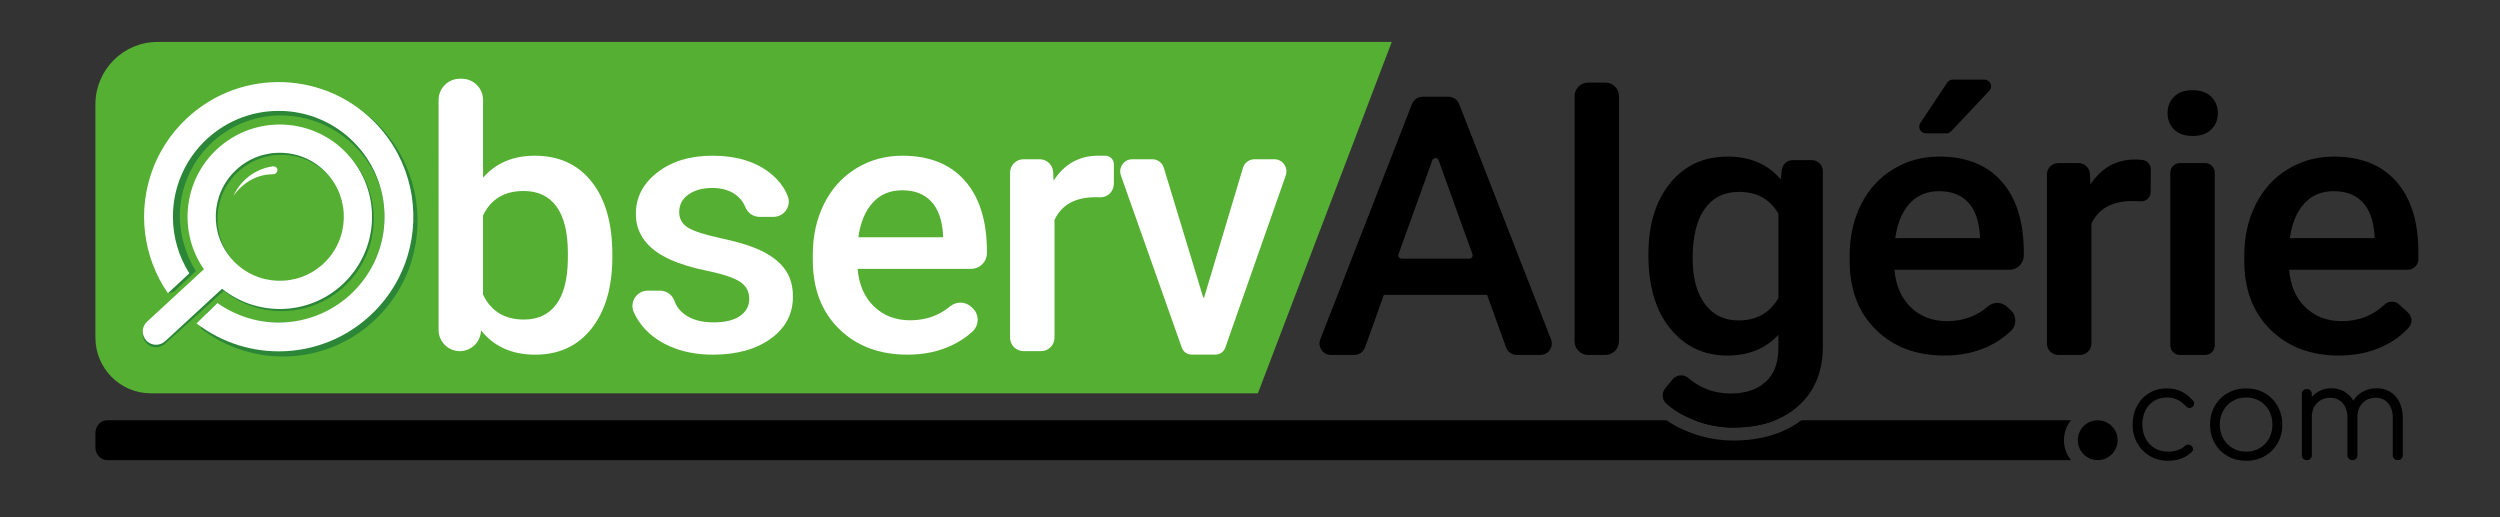 <?xml version="1.0" encoding="utf-8"?>
<!-- Generator: Adobe Illustrator 25.0.0, SVG Export Plug-In . SVG Version: 6.00 Build 0)  -->
<svg version="1.1" id="Calque_1" xmlns="http://www.w3.org/2000/svg" xmlns:xlink="http://www.w3.org/1999/xlink" x="0px" y="0px"
	 viewBox="0 0 2548.39 527.04" style="enable-background:new 0 0 2548.39 527.04;" xml:space="preserve">
<rect x="0" y="0" width="2548.39" height="527.04" fill="#333333" stroke="none"/>
<style type="text/css">
	.st0{fill:#55AF32;}
	.st1{fill:#FFFFFF;}
	.st2{fill:#2B8637;}
	.st3{display:none;fill:#1F71B7;}
	.st4{display:none;}
	.st5{display:inline;}
	.st6{fill:none;stroke:#FFFFFF;stroke-width:23.457;}
	.st7{fill:#060807;}
</style>
<g>
	<g>
		<path d="M2191.49,464.86c-5.48-3.22-9.78-7.64-12.92-13.25c-3.14-5.61-4.7-11.86-4.7-18.75c0-7.06,1.5-13.4,4.5-19.01
			c3-5.61,7.15-10,12.45-13.18c5.3-3.18,11.26-4.77,17.88-4.77c11.04,0,20,4.24,26.89,12.72c0.71,0.79,1.06,1.72,1.06,2.78
			c0,1.41-0.75,2.65-2.25,3.71c-0.79,0.53-1.64,0.79-2.52,0.79c-1.32,0-2.61-0.66-3.84-1.99c-2.65-2.92-5.56-5.1-8.74-6.56
			c-3.18-1.46-6.71-2.19-10.6-2.19c-4.86,0-9.19,1.17-12.98,3.51c-3.8,2.34-6.74,5.63-8.81,9.87c-2.08,4.24-3.11,9.01-3.11,14.31
			c0,5.21,1.1,9.92,3.31,14.11c2.21,4.2,5.3,7.49,9.27,9.87s8.52,3.58,13.65,3.58c7.07,0,12.76-1.9,17.09-5.7
			c1.15-0.97,2.34-1.46,3.58-1.46c1.06,0,2.03,0.35,2.92,1.06c1.24,1.06,1.85,2.25,1.85,3.58c0,1.15-0.44,2.12-1.33,2.92
			c-6.36,5.92-14.4,8.88-24.11,8.88C2203.15,469.69,2196.96,468.08,2191.49,464.86z"/>
		<path d="M2270.78,464.92c-5.61-3.18-10-7.57-13.18-13.18c-3.18-5.61-4.77-11.9-4.77-18.88c0-6.98,1.59-13.29,4.77-18.94
			c3.18-5.65,7.57-10.07,13.18-13.25c5.61-3.18,11.9-4.77,18.88-4.77c6.98,0,13.25,1.59,18.81,4.77c5.56,3.18,9.96,7.6,13.18,13.25
			c3.22,5.65,4.83,11.97,4.83,18.94c0,6.98-1.59,13.27-4.77,18.88c-3.18,5.61-7.57,10-13.18,13.18c-5.61,3.18-11.9,4.77-18.88,4.77
			C2282.68,469.69,2276.38,468.1,2270.78,464.92z M2303.43,456.84c4.06-2.38,7.24-5.67,9.54-9.87c2.3-4.19,3.44-8.9,3.44-14.11
			c0-5.3-1.15-10.05-3.44-14.24c-2.3-4.19-5.48-7.49-9.54-9.87c-4.06-2.38-8.66-3.58-13.78-3.58c-5.03,0-9.6,1.19-13.71,3.58
			c-4.11,2.38-7.33,5.68-9.67,9.87c-2.34,4.2-3.51,8.94-3.51,14.24c0,5.21,1.17,9.92,3.51,14.11c2.34,4.2,5.56,7.49,9.67,9.87
			c4.11,2.38,8.68,3.58,13.71,3.58C2294.78,460.42,2299.37,459.23,2303.43,456.84z"/>
		<path d="M2436.51,399.48c4.02,2.47,7.15,5.98,9.41,10.53c2.25,4.55,3.38,9.83,3.38,15.83V464c0,1.5-0.46,2.72-1.39,3.64
			c-0.93,0.93-2.14,1.39-3.64,1.39c-1.5,0-2.74-0.46-3.71-1.39c-0.97-0.93-1.46-2.14-1.46-3.64v-38.16c0-6.27-1.61-11.24-4.84-14.9
			c-3.22-3.66-7.44-5.5-12.65-5.5c-5.56,0-10.07,1.86-13.51,5.56c-3.44,3.71-5.12,8.57-5.03,14.57v0.26V464
			c0,1.5-0.46,2.72-1.39,3.64c-0.93,0.93-2.14,1.39-3.64,1.39c-1.5,0-2.74-0.46-3.71-1.39c-0.97-0.93-1.46-2.14-1.46-3.64v-38.16
			c0-6.27-1.61-11.24-4.84-14.9c-3.22-3.66-7.44-5.5-12.65-5.5c-5.48,0-9.98,1.81-13.51,5.43c-3.53,3.62-5.3,8.26-5.3,13.91V464
			c0,1.5-0.46,2.72-1.39,3.64c-0.93,0.93-2.14,1.39-3.64,1.39c-1.5,0-2.74-0.46-3.71-1.39c-0.97-0.93-1.46-2.14-1.46-3.64v-62.27
			c0-1.5,0.48-2.74,1.46-3.71c0.97-0.97,2.21-1.46,3.71-1.46c1.5,0,2.72,0.49,3.64,1.46c0.93,0.97,1.39,2.21,1.39,3.71v2.91
			c2.47-2.83,5.41-5.01,8.81-6.56c3.4-1.54,7.09-2.32,11.06-2.32c4.86,0,9.23,1.11,13.12,3.31c3.89,2.21,6.98,5.3,9.27,9.27
			c2.56-3.97,5.9-7.07,10-9.27c4.11-2.21,8.72-3.31,13.84-3.31C2427.88,395.77,2432.49,397.01,2436.51,399.48z"/>
	</g>
</g>
<path d="M1766.79,435.82c-13.45,0-26.63-2.47-39.51-7.41h82.18C1797.15,433.35,1782.93,435.82,1766.79,435.82z"/>
<path d="M2111.14,469.05H109.23c-6.62,0-11.98-5.85-11.98-13.07v-14.49c0-7.22,5.36-13.08,11.98-13.08h1589.45
	c5.79,4.02,12.35,7.59,19.61,10.66c15.68,6.62,32,9.99,48.5,9.99c27.98,0,51.31-6.94,69.46-20.65h274.87
	c-4.48,5.36-7.21,12.5-7.21,20.31C2103.91,456.55,2106.64,463.69,2111.14,469.05z"/>
<circle cx="2138.32" cy="448.72" r="20.31"/>
<path class="st0" d="M1282.26,400.92H153.71c-31.18,0-56.46-25.44-56.46-56.81v-237.7c0-35.15,28.32-63.65,63.25-63.65h1258.18
	L1282.26,400.92z"/>
<g>
	<g>
		<g>
			<path d="M1581.02,345.9l-93.61-239.84c-1.75-4.48-6.07-7.43-10.88-7.43h-26.36c-4.81,0-9.13,2.95-10.88,7.44l-93.44,239.83
				c-2.98,7.66,2.67,15.92,10.88,15.92h23.74c4.93,0,9.32-3.1,10.99-7.73l19.22-53.55h105.15l19.4,53.58
				c1.67,4.62,6.06,7.7,10.98,7.7h23.94C1578.36,361.82,1584.01,353.55,1581.02,345.9z M1466.45,163.35l34.51,95.77
				c0.79,2.21-0.84,4.54-3.2,4.54h-69.01c-2.35,0-3.99-2.33-3.19-4.54l34.51-95.77C1461.14,160.36,1465.37,160.36,1466.45,163.35z"
				/>
		</g>
		<g>
			<path d="M1636.48,84.17h-17.56c-7.66,0-13.87,6.21-13.87,13.87v249.91c0,7.66,6.21,13.87,13.87,13.87h17.56
				c7.66,0,13.87-6.21,13.87-13.87V98.04C1650.35,90.38,1644.14,84.17,1636.48,84.17z"/>
		</g>
		<g>
			<path d="M1846.93,163.24h-19.5c-5.75,0-10.57,4.34-11.16,10.05l-1,9.65c-13.18-15.55-31.26-23.32-54.26-23.32
				c-24.36,0-43.9,9.07-58.63,27.2c-14.73,18.14-22.09,42.39-22.09,72.76c0,32.17,7.49,57.36,22.46,75.56
				c14.98,18.19,34.27,27.29,57.89,27.29c21.75,0,39.15-7.05,52.2-21.15v13.2c0,15.3-4.35,26.9-13.05,34.79
				c-8.7,7.89-20.57,11.84-35.61,11.84c-16.56,0-30.99-5.29-43.28-15.87c-4.81-4.14-12.15-3.27-16.15,1.65l-7.39,9.1
				c-3.67,4.52-3.36,11.18,0.9,15.15c6.64,6.19,15.04,11.44,25.19,15.73c1.27,0.54,2.55,1.06,3.83,1.54
				c12.88,4.94,26.06,7.41,39.51,7.41c16.14,0,30.36-2.47,42.67-7.41c9.02-3.61,17.02-8.55,23.98-14.83
				c16.47-14.82,24.7-35.06,24.7-60.73v-178.4C1858.14,168.26,1853.12,163.24,1846.93,163.24z M1772.2,326.64
				c-14.67,0-26.13-5.63-34.4-16.9c-8.27-11.27-12.39-26.72-12.39-46.36c0-22.3,4.12-39.17,12.39-50.62
				c8.27-11.44,19.86-17.17,34.77-17.17c18.27,0,31.7,7.41,40.27,22.23v86.04C1804.01,319.05,1790.47,326.64,1772.2,326.64z"/>
		</g>
		<g>
			<path d="M2022.82,81.17h-32.3c-2.27,0-4.39,1.14-5.64,3.03l-27.37,41.15c-2.99,4.5,0.23,10.52,5.63,10.53l20.81,0.05
				c1.87,0.01,3.67-0.76,4.95-2.12l38.85-41.21C2031.83,88.28,2028.76,81.17,2022.82,81.17z M2040.49,185.11
				c-14.98-16.99-36.2-25.49-63.67-25.49c-17.28,0-32.94,4.28-46.98,12.83c-14.05,8.56-24.95,20.52-32.72,35.88
				c-7.77,15.37-11.65,32.81-11.65,52.33v5.43c0,29.16,8.91,52.51,26.75,70.04c17.83,17.53,41.11,26.3,69.82,26.3
				c16.78,0,31.91-3.23,45.4-9.67c8.63-4.13,16.16-9.33,22.58-15.61c5.9-5.78,5.69-15.36-0.37-20.96l-3.89-3.6
				c-5.41-5.01-13.73-5.16-19.29-0.32c-11.56,10.06-25.5,15.09-41.82,15.09c-14.79,0-27.06-4.7-36.82-14.1
				c-9.76-9.4-15.32-22.17-16.69-38.32h117.32c8,0,14.49-6.48,14.49-14.49v-3.22C2062.95,226.14,2055.46,202.1,2040.49,185.11z
				 M1976.63,194.87c12.56,0,22.38,3.77,29.46,11.29c7.08,7.54,11.12,18.66,12.12,33.35v3.26h-86.32
				c2.11-15.06,6.99-26.81,14.63-35.25C1954.17,199.09,1964.2,194.87,1976.63,194.87z"/>
		</g>
		<g>
			<path d="M2184.07,163.08c-2.35-0.31-4.9-0.46-7.66-0.46c-19.39,0-34.56,8.5-45.49,25.49l-0.56-10.93
				c-0.31-6.13-5.38-10.94-11.52-10.94h-20.76c-6.37,0-11.53,5.16-11.53,11.53v172.51c0,6.37,5.16,11.54,11.53,11.54h22.24
				c6.37,0,11.53-5.17,11.53-11.54V228.06c7.21-15.43,21.19-23.14,41.95-23.14c2.83,0,5.63,0.09,8.39,0.29
				c5.47,0.38,10.09-4.01,10.11-9.49l0.11-23.09C2192.43,167.8,2188.86,163.71,2184.07,163.08z"/>
		</g>
		<g>
			<path d="M2247.86,166.24h-25.81c-5.38,0-9.74,4.36-9.74,9.74v176.09c0,5.38,4.36,9.75,9.74,9.75h25.81
				c5.38,0,9.75-4.37,9.75-9.75V175.98C2257.61,170.6,2253.24,166.24,2247.86,166.24z M2254.07,98.63
				c-4.48-4.45-10.82-6.69-19.02-6.69c-8.2,0-14.51,2.24-18.92,6.69c-4.42,4.46-6.62,10.07-6.62,16.81c0,6.63,2.2,12.14,6.62,16.54
				c4.41,4.4,10.72,6.6,18.92,6.6c8.2,0,14.54-2.2,19.02-6.6c4.47-4.4,6.71-9.91,6.71-16.54
				C2260.78,108.7,2258.54,103.09,2254.07,98.63z"/>
		</g>
		<g>
			<path d="M2442.75,185.11c-14.98-16.99-36.2-25.49-63.67-25.49c-17.27,0-32.93,4.28-46.98,12.83
				c-14.04,8.56-24.95,20.52-32.72,35.88c-7.76,15.37-11.65,32.81-11.65,52.33v5.43c0,29.16,8.92,52.51,26.76,70.04
				c17.83,17.53,41.1,26.3,69.81,26.3c16.78,0,31.91-3.23,45.4-9.67c10.04-4.8,18.58-11.05,25.62-18.76
				c4.02-4.4,3.7-11.25-0.68-15.3l-9.05-8.37c-4.23-3.91-10.71-3.78-14.9,0.17c-11.93,11.24-26.52,16.86-43.78,16.86
				c-14.79,0-27.06-4.7-36.82-14.1c-9.76-9.4-15.32-22.17-16.68-38.32h120.94c6,0,10.86-4.86,10.86-10.86v-6.85
				C2465.21,226.14,2457.72,202.1,2442.75,185.11z M2378.9,194.87c12.55,0,22.37,3.77,29.45,11.29
				c7.09,7.54,11.13,18.66,12.12,33.35v3.26h-86.32c2.12-15.06,6.99-26.81,14.64-35.25C2356.43,199.09,2366.47,194.87,2378.9,194.87
				z"/>
		</g>
	</g>
</g>
<g>
	<g>
		<g>
			<path class="st1" d="M624.19,262.12c0,30.37-6.99,54.53-20.97,72.48c-13.98,17.96-33.22,26.93-57.7,26.93
				c-23.62,0-42.01-8.25-55.18-24.76l-0.19,1.83c-1.16,10.98-10.42,19.32-21.47,19.32h0c-11.92,0-21.59-9.67-21.59-21.59V101.86
				c0-11.92,9.67-21.59,21.59-21.59h2.12c11.92,0,21.59,9.67,21.59,21.59v79.27c13.05-14.94,30.63-22.41,52.76-22.41
				c24.61,0,43.93,8.86,57.98,26.57c14.04,17.71,21.07,42.48,21.07,74.29V262.12z M578.88,258.32c0-21.21-3.85-37.11-11.56-47.72
				c-7.71-10.6-18.89-15.91-33.56-15.91c-19.64,0-33.44,8.31-41.39,24.94v80.62c8.08,16.99,22,25.49,41.76,25.49
				c14.17,0,25.1-5.12,32.81-15.36c7.71-10.24,11.68-25.73,11.93-46.45V258.32z"/>
			<path class="st1" d="M763.74,304.77c0-7.83-3.33-13.8-9.97-17.9c-6.65-4.1-17.68-7.71-33.09-10.85
				c-15.41-3.13-28.28-7.11-38.59-11.93c-22.62-10.6-33.93-25.97-33.93-46.09c0-16.87,7.33-30.97,22-42.3
				c14.66-11.33,33.31-16.99,55.93-16.99c24.11,0,43.6,5.78,58.45,17.35c8.66,6.75,14.8,14.66,18.41,23.75
				c4.05,10.2-3.55,21.26-14.53,21.26h-14.12c-6.52,0-12.25-4.09-14.61-10.16c-1.59-4.09-4.21-7.72-7.88-10.9
				c-6.46-5.6-15.04-8.4-25.73-8.4c-9.94,0-18.05,2.23-24.33,6.69c-6.28,4.46-9.41,10.42-9.41,17.89c0,6.75,2.92,11.99,8.76,15.73
				c5.84,3.74,17.65,7.5,35.42,11.3c17.77,3.8,31.72,8.31,41.85,13.56c10.13,5.24,17.65,11.54,22.56,18.89
				c4.91,7.35,7.36,16.27,7.36,26.75c0,17.6-7.52,31.84-22.56,42.75c-15.04,10.91-34.74,16.36-59.1,16.36
				c-16.53,0-31.26-2.89-44.18-8.68c-12.93-5.78-23-13.74-30.2-23.86c-2.53-3.56-4.62-7.21-6.26-10.96
				c-4.5-10.26,3.12-21.76,14.32-21.76h12.48c6.59,0,12.44,4.15,14.67,10.35c1.98,5.5,5.34,10.03,10.09,13.6
				c7.46,5.6,17.34,8.4,29.64,8.4c11.93,0,21-2.2,27.22-6.6C760.64,317.64,763.74,311.89,763.74,304.77z"/>
			<path class="st1" d="M925.11,361.53c-28.71,0-51.99-8.77-69.82-26.3c-17.84-17.53-26.75-40.88-26.75-70.04v-5.42
				c0-19.52,3.88-36.96,11.65-52.33c7.77-15.36,18.67-27.32,32.72-35.88c14.04-8.56,29.7-12.83,46.98-12.83
				c27.47,0,48.69,8.5,63.67,25.49c14.97,16.99,22.46,41.03,22.46,72.12v1.57c0,8.92-7.23,16.15-16.15,16.15H874.21
				c1.37,16.15,6.93,28.92,16.69,38.32c9.76,9.4,22.03,14.1,36.82,14.1c15.8,0,29.36-4.71,40.69-14.13
				c6.32-5.25,15.47-5.22,21.5,0.36l1.52,1.4c7.01,6.48,6.81,17.5-0.23,23.94c-5.99,5.49-12.89,10.1-20.69,13.83
				C957.02,358.31,941.89,361.53,925.11,361.53z M919.71,193.97c-12.43,0-22.47,4.22-30.11,12.65
				c-7.65,8.44-12.52,20.19-14.64,35.25h86.32v-3.25c-0.99-14.7-5.03-25.82-12.12-33.35C942.08,197.74,932.26,193.97,919.71,193.97z
				"/>
			<path class="st1" d="M1135.4,187.44c-0.03,7.66-6.33,13.94-13.99,13.66c-1.5-0.06-3.01-0.08-4.54-0.08
				c-20.76,0-34.74,7.71-41.95,23.14v120.03c0,7.58-6.15,13.73-13.73,13.73h-17.85c-7.58,0-13.73-6.15-13.73-13.73V176.06
				c0-7.58,6.15-13.73,13.73-13.73h16.48c7.31,0,13.34,5.73,13.71,13.03l0.45,8.85c10.93-16.99,26.1-25.49,45.49-25.49l7.22,0.01
				c4.87,0.01,8.8,3.97,8.78,8.83L1135.4,187.44z"/>
			<path class="st1" d="M1227.48,303.06l39.54-131.91c1.57-5.24,6.32-8.81,11.69-8.81h20.39c8.46,0,14.36,8.53,11.51,16.64
				l-61.57,175.34c-1.5,4.27-5.48,7.13-9.94,7.13h-24.49c-4.45,0-8.42-2.84-9.93-7.1L1142.64,179c-2.87-8.11,3.03-16.66,11.5-16.66
				h20.56c5.36,0,10.1,3.56,11.68,8.77l40.07,131.96C1226.61,303.58,1227.33,303.58,1227.48,303.06z"/>
		</g>
	</g>
	<g>
		<g>
			<g>
				<path class="st2" d="M378.22,139.93c-46.33-49.69-124.14-52.45-173.85-6.14c-7.74,7.2-14.33,15.15-19.77,23.67
					c-4.82,7.48-8.73,15.36-11.72,23.53c-12.92,34.82-21.64,85.39-1.69,117.93l5.76-1.32l22.62-21.19
					c-9.55-15.6-16.31-36.15-16.31-55.77c0-56.89,46.12-102.99,102.99-102.99S392.46,164,391.98,220.89
					c-0.5,58.9-46.94,107.77-103.81,107.77c-22.35,0-43.21-3.51-60.11-15.63l-6.36-4.2l-11.27,10.31
					c46.89,38.35,116.11,37.13,161.67-5.34c9.34-8.71,17.06-18.56,23.06-29.11c3.39-5.93,6.23-12.07,8.54-18.4l0.02-0.05
					c0.78-2.12,1.51-4.26,2.17-6.42C418.26,219.2,409.25,173.22,378.22,139.93z"/>
			</g>
			<circle class="st0" cx="284.8" cy="220.69" r="69.85"/>
			<path class="st3" d="M429.99,178.31v123.42c0,28.68-23.22,51.92-51.9,51.92h-87.01l-65.86-30.29l-6.88-3.53l2.84,1.32l2.47-0.36
				l81.34-11.84l55.22-31.31l19.36-47.82l-5.12-59.21l-17.08-33.02l-8.94-27.02l2.99-0.12L429.99,178.31z"/>
			<g>
				<g>
					<path class="st2" d="M388.84,130.62c-51.67-55.91-138.49-59.02-193.95-6.93c-8.63,8.12-16,17.06-22.05,26.65
						c-5.39,8.4-9.74,17.3-13.08,26.46c-15.27,41.53-11.81,79.73,14.12,117.51l15.89-19.55c-10.59-16.82-9.19-28.38-9.19-49.78
						c0-60.06,48.28-108.78,107.86-108.78c59.55,0,107.86,48.72,107.86,108.78c0,60.09-48.3,108.78-107.86,108.78
						c-23.27,0-66.8,6.82-84.4-5.83l0.61,6.73c52.23,40.67,127.48,38.47,177.36-8.42c10.42-9.8,19.01-20.86,25.72-32.75
						c3.79-6.67,6.96-13.57,9.53-20.67l0.02-0.07c0.87-2.4,1.67-4.79,2.4-7.21C433.5,219.8,423.46,168.09,388.84,130.62z"/>
				</g>
			</g>
			<g>
				<path class="st1" d="M384.52,127.34c-51.67-55.43-138.49-58.52-193.95-6.87c-8.63,8.05-16,16.92-22.05,26.42
					c-5.39,8.33-9.74,17.15-13.08,26.23c-15.27,41.18-10.19,88.33,15.74,125.78L193,278.61c-10.59-16.68-16.73-36.49-16.73-57.72
					c0-59.55,48.28-107.86,107.86-107.86c59.55,0,107.86,48.3,107.86,107.86c0,59.57-48.3,107.86-107.86,107.86
					c-23.27,0-44.82-7.36-62.42-19.91l-21.36,20.8c52.23,40.33,127.48,38.14,177.36-8.35c10.42-9.72,19.01-20.68,25.72-32.47
					c3.79-6.61,6.96-13.46,9.53-20.49l0.02-0.07c0.87-2.38,1.67-4.75,2.4-7.15C429.18,215.76,419.14,164.49,384.52,127.34z"/>
			</g>
			<g>
				<path class="st2" d="M222.83,154.28c-34.6,32.28-39.42,84.56-13.21,122.33c-0.03,0.03-0.1,0.07-0.13,0.1l-59.65,53.75
					c-5.49,5.12-5.79,13.71-0.67,19.2c5.12,5.49,13.71,5.79,19.2,0.67l59.62-53.75c0.07-0.03,0.1-0.1,0.13-0.13
					c35.85,28.8,88.3,27.69,122.94-4.58c38-35.41,40.12-94.87,4.68-132.87C320.33,121,260.87,118.87,222.83,154.28z M334.72,178.6
					c24.56,26.35,23.11,67.65-3.27,92.24c-26.38,24.56-67.68,23.11-92.24-3.27c-24.59-26.38-23.11-67.68,3.23-92.24
					C268.82,150.74,310.13,152.22,334.72,178.6z"/>
			</g>
			<g>
				<path class="st1" d="M221.08,152.16c-34.6,32.28-39.42,84.56-13.21,122.33c-0.03,0.03-0.1,0.07-0.13,0.1l-57.9,53.33
					c-5.49,5.12-5.79,13.71-0.67,19.2c5.12,5.49,13.71,5.79,19.2,0.67l57.87-53.33c0.07-0.03,0.1-0.1,0.13-0.13
					c35.85,28.8,88.3,27.69,122.94-4.58c38-35.41,40.13-94.87,4.68-132.87C318.58,118.87,259.12,116.75,221.08,152.16z
					 M332.97,176.48c24.56,26.35,23.11,67.65-3.27,92.24c-26.38,24.56-67.68,23.11-92.24-3.27c-24.59-26.38-23.11-67.68,3.23-92.24
					C267.07,148.62,308.37,150.1,332.97,176.48z"/>
			</g>
		</g>
		<g>
			<path class="st1" d="M278.87,169.56c-0.06-0.01-0.13-0.01-0.19-0.01h-0.12c-0.02,0-0.05,0.01-0.07,0.01c-0.21,0-0.41,0-0.62,0.03
				c-10.12,1.48-19.9,5.95-27.94,13.44c-3.28,3.06-6.09,6.43-8.39,10.05c-1.42,2.18-2.64,4.46-3.68,6.8
				c0.42-0.67,14.06-22.29,40.51-22.29h0.19c1.59-0.06,2.97-0.92,3.7-2.16c0.02-0.02,0.03-0.03,0.03-0.05
				c0.35-0.59,0.55-1.26,0.55-1.98C282.84,171.28,281.09,169.62,278.87,169.56z"/>
		</g>
	</g>
</g>
</svg>
